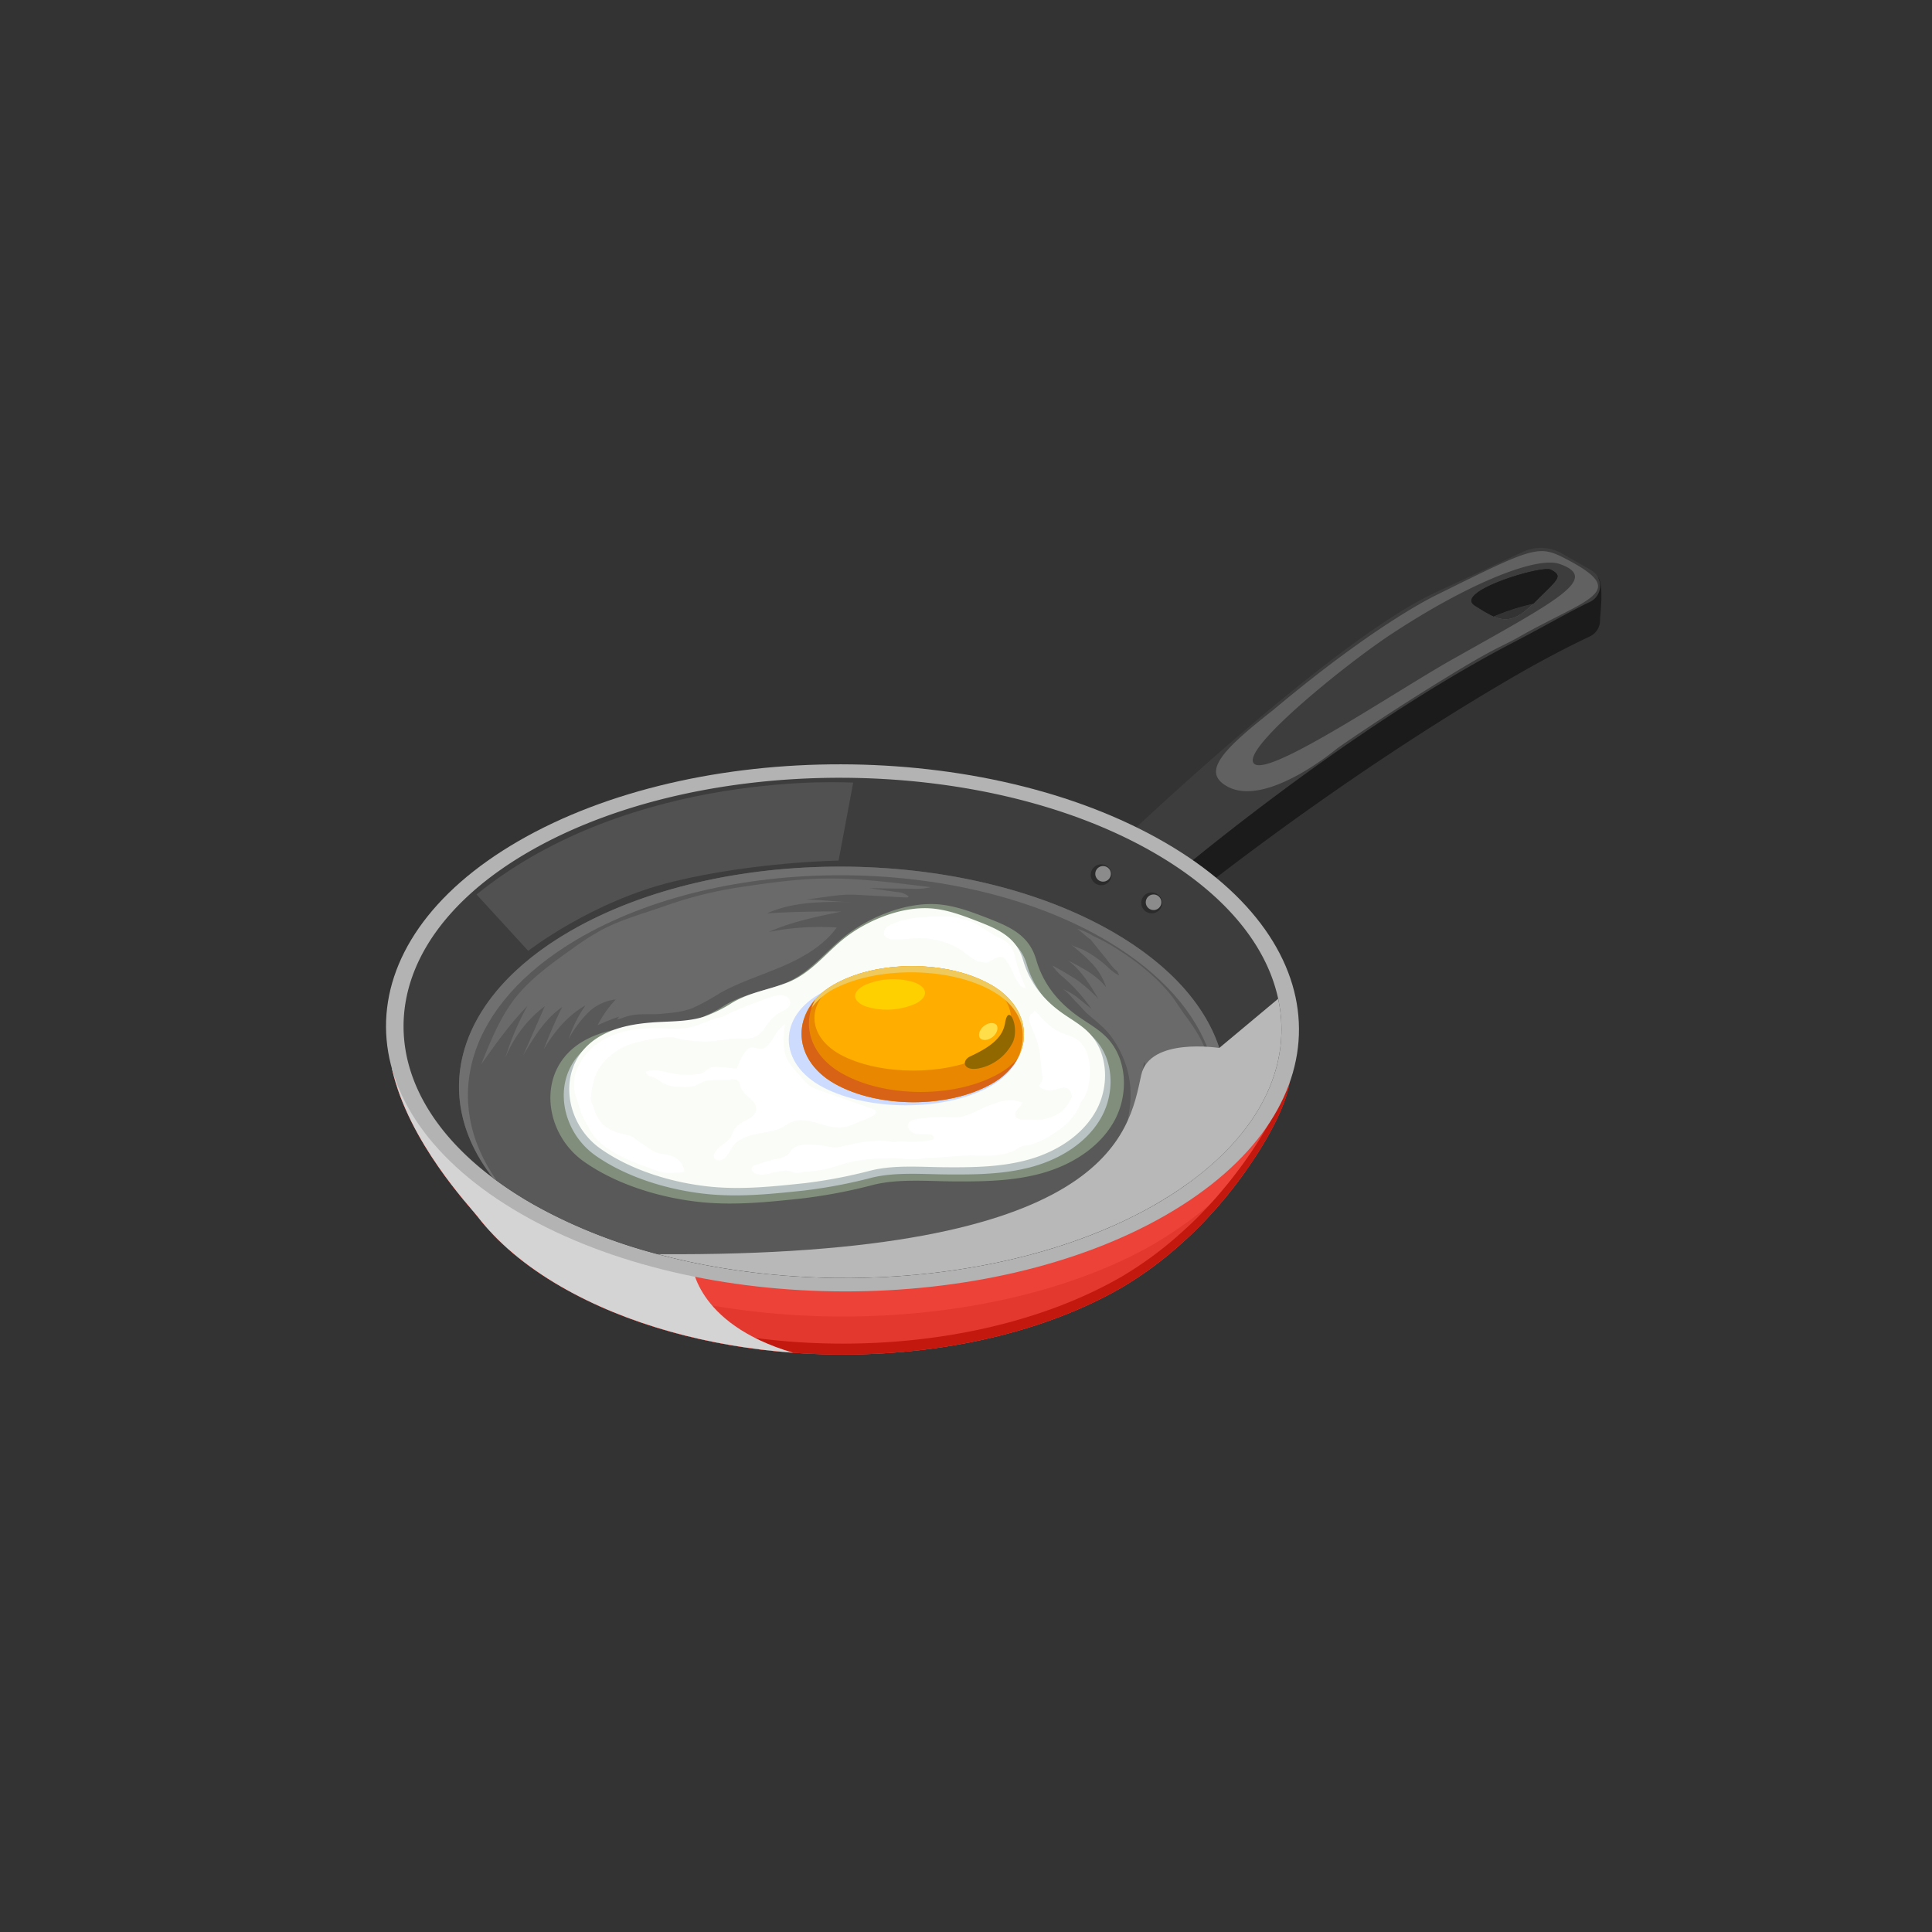 <svg xmlns="http://www.w3.org/2000/svg" xmlns:xlink="http://www.w3.org/1999/xlink" width="561" height="561" viewBox="0 0 561 561"><rect x="0" y="0" width="561" height="561" fill="#333333" stroke="none"/><defs><clipPath id="clip-path"><rect id="Rettangolo_30" data-name="Rettangolo 30" width="369" height="242.817" fill="none"></rect></clipPath><clipPath id="clip-path-3"><rect id="Rettangolo_26" data-name="Rettangolo 26" width="116.424" height="98.399" fill="none"></rect></clipPath><clipPath id="clip-path-4"><rect id="Rettangolo_27" data-name="Rettangolo 27" width="14.569" height="15.681" fill="none"></rect></clipPath><clipPath id="clip-path-5"><rect id="Rettangolo_28" data-name="Rettangolo 28" width="181.08" height="81.077" fill="none"></rect></clipPath><clipPath id="clip-Tavola_da_disegno_7"><rect width="561" height="561"></rect></clipPath></defs><g id="Tavola_da_disegno_7" data-name="Tavola da disegno &#x2013; 7" clip-path="url(#clip-Tavola_da_disegno_7)"><g id="Raggruppa_437" data-name="Raggruppa 437"><rect id="Rettangolo_144" data-name="Rettangolo 144" width="561" height="561" fill="none"></rect><g id="Raggruppa_161" data-name="Raggruppa 161" transform="translate(96 159.092)"><g id="Raggruppa_160" data-name="Raggruppa 160" clip-path="url(#clip-path)"><g id="Raggruppa_159" data-name="Raggruppa 159" transform="translate(0 0)"><g id="Raggruppa_158" data-name="Raggruppa 158" clip-path="url(#clip-path)"><path id="Tracciato_271" data-name="Tracciato 271" d="M227.046,3.193,216.622,6.324a11.978,11.978,0,0,0-2.677-1.142,12.382,12.382,0,0,0-8.687.651l-13.115,6.1L179.8,17.661C154.109,29.6,106.278,73.357,90.033,88.58c-3.528,3.317-5.57,5.279-5.57,5.279l13.221,11.257s47.164-39.494,104.763-72.974c8.749-5.087,16.563-9.071,22.237-11.762a5.148,5.148,0,0,0,2.97-4.654c.027-1.777,1.182-10.518-.608-12.533m-18.8,7.678c-4.905,4.905-7.983,5.239-11.484,3.686a64.591,64.591,0,0,1,11.484-3.686" transform="translate(140.956 5.329)" fill="#1b1b1b"></path><path id="Tracciato_272" data-name="Tracciato 272" d="M227.046,8.522a5.113,5.113,0,0,0-2.015-2.068l-8.41-4.815a12.382,12.382,0,0,0-11.364-.491L179.8,12.976c-31.271,14.521-95.334,76.2-95.334,76.2l5.57,4.735,7.652,6.525s53.15-46.123,104.763-72.964c8.989-4.668,16.563-9.082,22.237-11.775a5.2,5.2,0,0,0,2.362-7.174M196.757,19.886A64.66,64.66,0,0,1,208.241,16.2c-4.905,4.905-7.983,5.236-11.484,3.686" transform="translate(140.956 0)" fill="#3d3d3d"></path><path id="Tracciato_273" data-name="Tracciato 273" d="M198.631,2.978c-8.58-4.55-9.175-4.324-37.874,9.917,0,0-17.041,7.758-47.964,33.71-15.146,11.882-20.435,17.9-13.368,21.986,11.353,6.565,32.053-10.94,32.053-10.94s12.9-9.122,33.032-21.415c13.208-8.076,15.119-8.3,19.773-10.956,19.9-11.324,32.17-12.837,14.348-22.3m-10.2,12.637c-4.905,4.905-7.982,5.239-11.484,3.686a64.591,64.591,0,0,1,11.484-3.686" transform="translate(160.764 0.586)" fill="#616161"></path><path id="Tracciato_274" data-name="Tracciato 274" d="M189.453,2.006c-6.605-2.322-26.2,5.415-48.96,20.411-13.342,8.794-45.021,34.409-39.531,37.751,5.052,3.091,40.831-21.177,57.514-30.566,30.339-17.081,42.846-23.419,30.977-27.6m-19.176,15.21a64.658,64.658,0,0,1,11.484-3.686c-4.905,4.905-7.982,5.236-11.484,3.686" transform="translate(167.435 2.67)" fill="#3d3d3d"></path><path id="Tracciato_275" data-name="Tracciato 275" d="M267.251,92.672c-1.825,11.273-15.981,33.11-31.746,46.857a106.08,106.08,0,0,1-16.963,12.445C192.35,167.085,157.035,173.4,123.109,170.9c-24.532-1.8-48.3-8.2-67.359-19.194-10.483-6.045-18.543-12.96-24.206-20.313C29.419,128.611,11.506,109.8,6.686,88.562c0,0,8.249-6.373,23.251-16.066,7-4.492,15.493-9.747,25.3-15.41,45.114-26.056,118.465-25.92,163.854.3,30.684,17.7,48.626,32.4,48.165,35.288" transform="translate(11.158 62.802)" fill="#ed4238"></path><path id="Tracciato_276" data-name="Tracciato 276" d="M234.669,78.447a115.924,115.924,0,0,1-18.34,12.466c-48.717,26.043-126.792,25.909-175.818-.3-11.3-6.04-20.011-12.941-26.125-20.3-.387-.467-1.265-1.4-2.469-2.706,5.148,7.307,9.877,12.41,10.908,13.75,5.661,7.361,13.726,14.26,24.188,20.3C92.4,127.869,164.694,128,209.8,101.957a107.4,107.4,0,0,0,16.979-12.464,124.757,124.757,0,0,0,19.112-21.482,117.026,117.026,0,0,1-11.225,10.435" transform="translate(19.886 112.829)" fill="#e3382e"></path><path id="Tracciato_277" data-name="Tracciato 277" d="M235.507,104.824a107.239,107.239,0,0,1-16.979,12.464c-45.109,26.045-117.4,25.912-162.792-.3-10.462-6.04-18.527-12.941-24.188-20.3-2.039-2.65-18.575-20.048-24.182-40.166-.44.334-.678.515-.678.515,4.8,21.225,22.731,40.057,24.86,42.824,5.661,7.361,13.726,14.26,24.188,20.3,45.392,26.205,117.683,26.339,162.792.294a107.234,107.234,0,0,0,16.979-12.463c15.757-13.737,29.907-35.578,31.751-46.86a2.037,2.037,0,0,0-.427-1.225c-2.976,11.7-16.424,31.925-31.324,44.914" transform="translate(11.161 94.328)" fill="#c3180e"></path><g id="Raggruppa_151" data-name="Raggruppa 151" transform="translate(17.843 135.299)" style="mix-blend-mode: multiply;isolation: isolate"><g id="Raggruppa_150" data-name="Raggruppa 150"><g id="Raggruppa_149" data-name="Raggruppa 149" clip-path="url(#clip-path-3)"><path id="Tracciato_278" data-name="Tracciato 278" d="M123.109,149.1c-24.532-1.8-48.3-8.2-67.362-19.194-10.481-6.045-18.54-12.96-24.2-20.313C29.419,106.81,11.5,88,6.686,66.759c0,0,8.249-6.371,23.251-16.064C66.313,73.893,93.7,122.741,93.7,122.741s.518,17.833,29.405,26.355" transform="translate(-6.685 -50.697)" fill="#d4d4d4"></path></g></g></g><path id="Tracciato_279" data-name="Tracciato 279" d="M232.015,46.132C180.087,16.153,96.163,16,44.558,45.793s-51.338,78.248.587,108.227S181,184.151,232.6,154.359s51.338-78.248-.587-108.227" transform="translate(10.06 39.298)" fill="#b3b3b3"></path><path id="Tracciato_280" data-name="Tracciato 280" d="M225.806,149.147C186.95,171.279,129.052,176,81.779,163.35a153.067,153.067,0,0,1-36.23-14.521C-4.379,120.371-4.63,74.395,44.978,46.121c49.625-28.271,130.33-28.127,180.257.318,21.087,12,33.313,27.134,36.667,42.742,4.6,21.364-7.411,43.628-36.1,59.966" transform="translate(13.245 41.74)" fill="#3d3d3d"></path><path id="Tracciato_281" data-name="Tracciato 281" d="M23.753,125a109.8,109.8,0,0,0,11.727,7.7c49.934,28.447,130.637,28.591,180.259.32a108.614,108.614,0,0,0,11.215-7.337c18.42-23.649,10.7-52.5-23.118-72.024-43.63-25.191-114.152-25.317-157.513-.283C12.864,72.688,5.384,101.344,23.753,125" transform="translate(23.312 57.872)" fill="#595959"></path><path id="Tracciato_282" data-name="Tracciato 282" d="M98.252,77a29.221,29.221,0,0,0-2.714-4.4c-1.98-2.658-4.428-4.374-6.848-6.539-1.092-.977-2-2.2-3.083-3.224-1.2-1.134-2.712-3.259-4.187-3.971a19.142,19.142,0,0,1,4.118,2.29l4.385,3.539a50.107,50.107,0,0,0-8.111-9.106,16.385,16.385,0,0,1-3.3-3.526q3.711,1.978,7.249,4.265a47.551,47.551,0,0,1,6.162,5.45C89.5,57.711,86.976,53.543,83.2,50.684c4.019,2.047,8.167,4.2,10.966,7.74a18.255,18.255,0,0,0-4.227-7.054,54.73,54.73,0,0,0-6.192-5.508c.987.793,2.8,1.158,3.958,1.769a32.691,32.691,0,0,1,3.827,2.381A32.231,32.231,0,0,1,95,52.894a10.935,10.935,0,0,0,3.088,2.135c-.267-.133-.5-1.014-.723-1.27s-.518-.419-.766-.662a33.363,33.363,0,0,1-2.4-2.933q-2.442-3.018-4.881-6.032c.048-.093.173.088.083.139s-.2-.016-.28-.083Q87.5,42.819,85.866,41.45a20.8,20.8,0,0,1,4.446,2.007c1.569.75,3.139,1.508,4.641,2.386,6.288,3.672,12.842,8.594,17.513,14.2,1.679,2.015,2.981,4.257,4.516,6.352A58.687,58.687,0,0,1,121.364,73c4.588,8.26,4.369,19.76,1.321,28.549-.355,1.03-.753,2.047-1.19,3.043a10.87,10.87,0,0,0-1.19,2.5c.35-4.6,2.146-9.074,1.932-13.689a85.473,85.473,0,0,1-5.143,15.239c1.43-6.053,1.156-12.354,1.532-18.559.219-3.624.609-7.507-1.19-10.662.3,4.6-.849,9.175-2.359,13.531s-3.395,8.586-4.636,13.024a135.6,135.6,0,0,0,.035-28.076c-.71,2.714-.584,5.565-.723,8.367a44.5,44.5,0,0,1-5.156,18.674,54.988,54.988,0,0,0,1.711-20.187,13.765,13.765,0,0,0-1.134-4.74,130.441,130.441,0,0,1-7.19,26.942C99.242,101.44,101.1,96,101.27,90.354A28.074,28.074,0,0,0,98.252,77" transform="translate(131.026 69.174)" fill="#6a6a6a"></path><path id="Tracciato_283" data-name="Tracciato 283" d="M203.838,53.655C160.2,28.463,89.686,28.335,46.325,53.369,12.863,72.689,5.385,101.342,23.755,125c.374.28.769.558,1.15.838C8.529,102.513,16.231,74.744,48.156,55.875,90.511,30.841,159.4,30.97,202.02,56.158c32.261,19.069,40.193,47.02,23.8,70.343.379-.275.766-.547,1.137-.825,18.423-23.646,10.7-52.5-23.115-72.021" transform="translate(23.313 57.871)" fill="#707070"></path><path id="Tracciato_284" data-name="Tracciato 284" d="M74.583,68.123c5.669-3.32,11.255-3.969,17.147-6.264,7.5-2.92,11.988-9.37,18.073-14.051,7.038-5.418,17.4-9.594,26.347-9,5.162.342,10.08,2.231,14.906,4.1,6.7,2.594,11.924,5.071,13.939,12.042,2.066,7.144,6.52,12.53,12.624,16.736,2.661,1.834,5.514,3.443,7.774,5.749,6.138,6.256,6.48,16.768,2.2,24.415s-12.33,12.624-20.764,15.01-17.324,2.485-26.088,2.426c-7.414-.053-15.72-.8-22.987.99a152.314,152.314,0,0,1-20.635,3.953c-9.616,1.028-19.312,2.052-28.941,1.137-11.775-1.118-24.828-4.983-34.546-11.844-11.82-8.343-14-26.945-.144-34.962,5.4-3.128,11.788-4.054,18.023-4.4,4.708-.256,9.5-.227,14.014-1.593a43.332,43.332,0,0,0,9.061-4.438" transform="translate(39.902 64.663)" fill="#818e7c"></path><path id="Tracciato_285" data-name="Tracciato 285" d="M73.673,67.413C79.08,64.271,84.4,63.66,90.02,61.49c7.153-2.762,11.428-8.863,17.23-13.291,6.709-5.122,16.59-9.071,25.114-8.514,4.921.323,9.61,2.111,14.212,3.878,6.384,2.453,11.367,4.8,13.288,11.385,1.972,6.758,6.213,11.85,12.034,15.829,2.535,1.732,5.255,3.253,7.414,5.434,5.847,5.917,6.176,15.858,2.092,23.088s-11.756,11.938-19.792,14.2-16.517,2.349-24.874,2.29c-7.064-.048-14.986-.75-21.911.939a146.444,146.444,0,0,1-19.672,3.736c-9.167.971-18.41,1.94-27.588,1.076-11.228-1.06-23.667-4.713-32.934-11.2-11.271-7.889-13.344-25.479-.139-33.062,5.151-2.957,11.239-3.832,17.179-4.158,4.489-.243,9.061-.216,13.363-1.505a41.434,41.434,0,0,0,8.636-4.2" transform="translate(42.333 66.142)" fill="#b9c3c4"></path><path id="Tracciato_286" data-name="Tracciato 286" d="M73.3,66.641c5.3-3.1,10.513-3.707,16.018-5.85,7.008-2.73,11.2-8.756,16.883-13.128,6.573-5.06,16.259-8.962,24.612-8.412,4.823.32,9.416,2.084,13.923,3.83C151,45.5,155.88,47.817,157.762,54.329c1.93,6.675,6.088,11.706,11.791,15.634,2.485,1.713,5.151,3.216,7.262,5.37,5.735,5.845,6.053,15.666,2.052,22.808s-11.519,11.791-19.395,14.022-16.187,2.322-24.372,2.263c-6.928-.048-14.687-.739-21.474.929a142.391,142.391,0,0,1-19.277,3.691c-8.983.958-18.039,1.916-27.035,1.062-11-1.046-23.192-4.654-32.272-11.065C24,101.25,21.968,83.873,34.909,76.382c5.047-2.92,11.012-3.787,16.835-4.107,4.4-.24,8.877-.214,13.093-1.487A40.59,40.59,0,0,0,73.3,66.641" transform="translate(43.331 65.417)" fill="#fafcf7"></path><path id="Tracciato_287" data-name="Tracciato 287" d="M107.542,51.637c-13.256-6.928-34.682-6.963-47.855-.077s-13.107,20.689.149,27.615,34.682,6.963,47.855.08,13.107-20.689-.149-27.617" transform="translate(83.192 77.466)" fill="#cddbff"></path><path id="Tracciato_288" data-name="Tracciato 288" d="M106.3,50.935c-12.653-7.209-33.1-7.246-45.677-.083s-12.509,21.532.144,28.741,33.1,7.246,45.677.083,12.509-21.532-.144-28.741" transform="translate(85.506 75.94)" fill="#e98800"></path><path id="Tracciato_289" data-name="Tracciato 289" d="M101.3,49.672c-11.18-5.533-29.251-5.559-40.364-.064s-11.052,16.523.128,22.055,29.251,5.559,40.361.061,11.054-16.52-.125-22.053" transform="translate(87.856 75.94)" fill="#ffae00"></path><path id="Tracciato_290" data-name="Tracciato 290" d="M59.383,52.65c12.573-7.163,34.3-7.128,46.953.083,7.734,4.406,10.609,10.865,7.777,18.775,3.381-7.1.681-15.565-8.111-20.574-12.65-7.209-33.1-7.243-45.675-.08-4.887,2.784-7.841,6.659-8.911,10.777a20.568,20.568,0,0,1,7.967-8.981" transform="translate(85.805 75.94)" fill="#f0c95c"></path><path id="Tracciato_291" data-name="Tracciato 291" d="M108.561,70.664c-12.573,7.163-33.024,7.128-45.675-.08-9.167-5.223-11.69-14.193-7.625-21.468-6.8,7.63-4.972,18.487,5.5,24.452,12.653,7.209,33.1,7.243,45.677.08a19.331,19.331,0,0,0,7.481-7.273,21.089,21.089,0,0,1-5.354,4.289" transform="translate(85.518 81.967)" fill="#d86316"></path><path id="Tracciato_292" data-name="Tracciato 292" d="M74.176,47.837a20.661,20.661,0,0,0-14.337.822c-3.846,1.94-3.664,4.721.408,6.205a20.661,20.661,0,0,0,14.337-.822c3.848-1.94,3.664-4.719-.408-6.205" transform="translate(95.24 78.309)" fill="#ffd000"></path><g id="Raggruppa_154" data-name="Raggruppa 154" transform="translate(184.163 135.606)" style="mix-blend-mode: screen;isolation: isolate"><g id="Raggruppa_153" data-name="Raggruppa 153"><g id="Raggruppa_152" data-name="Raggruppa 152" clip-path="url(#clip-path-4)"><path id="Tracciato_293" data-name="Tracciato 293" d="M80.692,53.131c-.691,4.254-4.07,6.907-10.12,9.725-2.85,1.326-2,5.047,4.089,3.067A14.1,14.1,0,0,0,83,58.621c1.871-4.42-1.329-11.511-2.306-5.49" transform="translate(-69.004 -50.811)" fill="#916800"></path></g></g></g><path id="Tracciato_294" data-name="Tracciato 294" d="M75.341,52c-2.079-1.212-5.447,1.516-4.673,3.784a1.159,1.159,0,0,0,.424.515c2.082,1.212,5.45-1.516,4.673-3.784A1.159,1.159,0,0,0,75.341,52" transform="translate(117.745 86.277)" fill="#ffde4a"></path><path id="Tracciato_295" data-name="Tracciato 295" d="M110.992,72.649c.51-.406,1-.83,1.468-1.281a16.893,16.893,0,0,0,4.887-14.1q-1.986,3.627-3.974,7.249a12.761,12.761,0,0,1-2.186,3.184,11.358,11.358,0,0,1-4.908,2.458c-1.914.539-4.19.171-6.186.259-1.041.048-2.354-.045-2.738-1.014-.558-1.423,1.537-2.45,1.988-3.907-3.688-1.4-6.635-.355-10.064,1.009-2.789,1.11-5.952,3.093-8.957,3.315a22.4,22.4,0,0,1-2.9-.093,48.337,48.337,0,0,0-8.415.52c-1.094.133-2.386.406-2.808,1.425-.534,1.289.846,2.637,2.215,2.9s2.8-.088,4.169.2c.614.128,1.324.731.971,1.249a1.067,1.067,0,0,1-.723.352,29.457,29.457,0,0,1-7.5.448,6.242,6.242,0,0,0-3.325.312c-1,.518-1.583,1.994-.79,2.8a2.56,2.56,0,0,0,1.161.574c6.616,1.9,13.011.8,19.707.406,4.767-.278,9.739.625,14.3-1.2.918-.366,1.673-1.054,2.559-1.409,1.022-.414,2.3-.39,3.368-.734a26.014,26.014,0,0,0,6.475-3.317c.755-.5,1.5-1.028,2.21-1.593" transform="translate(101.541 95.563)" fill="#fff"></path><path id="Tracciato_296" data-name="Tracciato 296" d="M79.8,68.974A3.231,3.231,0,0,1,78.736,72.2a4.665,4.665,0,0,0,4.049,1.281c1.631-.288,3.518-1.377,4.729-.251,1.145,1.06.753,3.507,2.269,3.875.907.219,1.724-.606,2.188-1.415a14.462,14.462,0,0,0,1.588-5.973c.358-4.094-.339-8.858-3.8-11.078-1.972-1.262-4.382-1.551-6.344-2.85-2.223-1.473-3.934-3.667-5.893-5.458,0,.574-.737.8-1.137,1.206a2.371,2.371,0,0,0-.123,2.418c.875,2.543,2.156,4.967,2.637,7.633.44,2.442.547,4.927.894,7.382" transform="translate(126.832 84.002)" fill="#fff"></path><path id="Tracciato_297" data-name="Tracciato 297" d="M45.932,72.229c-.427.723.331,1.607,1.118,1.892a7.506,7.506,0,0,0,4.011-.056,24.741,24.741,0,0,1,4.67-.913c1.065.013,2,.6,3.05.7a18.016,18.016,0,0,0,2.581-.344,33.416,33.416,0,0,0,7.6-1.169c1.657-.467,3.277-1.068,4.945-1.5a51,51,0,0,1,11.116-1.2,26.656,26.656,0,0,1,3.2.019,42.108,42.108,0,0,0,4.668.189c.726-.016,4.281.189,3.189-1.26a2.468,2.468,0,0,0-.963-.673A30.865,30.865,0,0,0,85,64.585a29.847,29.847,0,0,0-8.284.6q-2.4.436-4.769.985a8.11,8.11,0,0,1-1.935.3,8.913,8.913,0,0,1-1.5-.195,40.334,40.334,0,0,0-5.546-.643c-2-.083-4.249.083-5.567,1.583-.344.39-.6.849-.969,1.217A5.971,5.971,0,0,1,53.37,69.7a50.787,50.787,0,0,0-6.459,1.882,1.777,1.777,0,0,0-.979.646" transform="translate(76.448 107.628)" fill="#fff"></path><path id="Tracciato_298" data-name="Tracciato 298" d="M66.948,57.861c.326-.464.649-.934,1-1.374A11.53,11.53,0,0,1,71.4,53.575a10.764,10.764,0,0,0,1.93-1.161c1.652-1.425.6-3.4-1.353-3.7a7.993,7.993,0,0,0-3.582.55,117.487,117.487,0,0,0-16.52,6.92C46.59,58.8,41.423,59.366,35.562,59.574c2.05-.072,5.052,1.6,7.182,1.975a39.425,39.425,0,0,0,7.8.568c2.517-.069,4.951-.737,7.433-.873,2.362-.128,4.665.5,6.782-.963a9.218,9.218,0,0,0,2.186-2.421" transform="translate(59.348 81.21)" fill="#fff"></path><path id="Tracciato_299" data-name="Tracciato 299" d="M77.8,47.579a21.821,21.821,0,0,1,6.138,3.211A17.2,17.2,0,0,0,87.521,53.2c1.172,0,2.036.659,3.264.085a10.642,10.642,0,0,1,2.535-1.273,2.34,2.34,0,0,1,1.276-.056,2.017,2.017,0,0,1,.8.6c2.018,2.2,2.525,5.484,4.566,7.668a1.611,1.611,0,0,0,1.513.657,49.712,49.712,0,0,1-3.123-8.663,9.4,9.4,0,0,0-1.615-3.907,11.144,11.144,0,0,0-3.6-2.274c-1.812-.931-3.456-2.156-5.2-3.2a16.338,16.338,0,0,0-3.515-1.641c-.587-.181-1.214-.214-1.8-.382a10.084,10.084,0,0,0-1.246-.459,48.822,48.822,0,0,0-9.181-.072,26.587,26.587,0,0,0-9.7,2.058,4.915,4.915,0,0,0-1.735,1.148,2.007,2.007,0,0,0-.478,1.94c.39,1.078,1.772,1.35,2.92,1.366,2.744.04,5.476-.411,8.22-.342A21.789,21.789,0,0,1,77.8,47.579" transform="translate(100.451 66.914)" fill="#fff"></path><path id="Tracciato_300" data-name="Tracciato 300" d="M44.075,58.56c.907-.246,1.847-.448,2.837-.657a34.2,34.2,0,0,1,7.785-.934,11.218,11.218,0,0,0,4.374-.3,8.712,8.712,0,0,0,1.6-.9,17.555,17.555,0,0,1,2.818-1.831c.755-.3,1.641-.419,2.423-.7a6.2,6.2,0,0,0,3.461-2.194c-3.139.5-5.952,2.242-9.05,2.949-3.582.819-7.315.216-10.99.294-1.449.032-2.893.168-4.337.307a24.088,24.088,0,0,0-12.456,4.638,17.02,17.02,0,0,0-5.7,8.033,4.371,4.371,0,0,0,.531,4.227,4.569,4.569,0,0,0,1.065.771,2.223,2.223,0,0,1,1,1.15,35.171,35.171,0,0,1,1.6,3.75c.275-3.8.6-7.761,2.546-11.041A17.107,17.107,0,0,1,39.4,60.529a16.814,16.814,0,0,1,4.678-1.97" transform="translate(44.303 85.163)" fill="#fff"></path><path id="Tracciato_301" data-name="Tracciato 301" d="M54.945,81.421c-1.537-.552-3.248-.451-4.759-1.118a10.278,10.278,0,0,1-1.417-.819q-1.781-1.161-3.566-2.325c-.771-.5-1.471-1.374-2.389-1.62-.846-.227-1.684-.3-2.557-.587A13.345,13.345,0,0,1,34.9,72.3a12.99,12.99,0,0,1-2.762-5.06,81.921,81.921,0,0,1-2.685-8.273c-.264-1.065-.534-2.816-1.772-1.444-2.583,2.869-.328,7.273.552,10.379.681,2.4,2.132,4.553,3.328,6.734a14.884,14.884,0,0,0,3.026,3.312,20.028,20.028,0,0,0,4.233,2.874,56.215,56.215,0,0,0,8.065,3.544c1.495.518,3.032,1.2,4.532,1.625,1.852.523,4.2.235,6.106.208.363-.005.809-.064.939-.4a.873.873,0,0,0-.024-.534,5.685,5.685,0,0,0-3.323-3.776l-.171-.064" transform="translate(44.189 95.155)" fill="#fff"></path><path id="Tracciato_302" data-name="Tracciato 302" d="M88.423,81.717c-3.838-.478-8.079-3.12-11.911-1.356-.718.331-1.356.814-2.039,1.212-2.362,1.366-5.167,1.641-7.844,2.17s-5.487,1.468-7.091,3.672c-1.057,1.454-1.652,3.531-3.624,4.027a1.532,1.532,0,0,1-1.834-.8,1.635,1.635,0,0,1,.056-1.057c.761-2.22,3.638-2.973,4.836-4.991.392-.659.582-1.422.969-2.084.9-1.545,2.7-2.285,4.259-3.16a4.006,4.006,0,0,0,1.991-1.94,3.106,3.106,0,0,0-.528-2.73A12.648,12.648,0,0,0,63.64,72.63a5.965,5.965,0,0,1-1.732-2.271c-.152-.416-.222-.859-.379-1.276a1.653,1.653,0,0,0-1.511-1.132,10.529,10.529,0,0,0-1.788.005c-1.871.115-3.758.152-5.623.259-1.615.091-2.794,1.2-4.348,1.649a12.563,12.563,0,0,1-4.449.2,11.155,11.155,0,0,1-4.345-.915c-.851-.438-1.548-1.145-2.4-1.567-.582-.288-1.217-.315-1.809-.6a1.573,1.573,0,0,1-.947-1.281c2.938-1.124,5.511.192,8.482.638a24.1,24.1,0,0,0,6.544.085,4.207,4.207,0,0,0,1.644-.462c.462-.278.809-.707,1.249-1.019,1.118-.793,2.618-.7,3.987-.574l4.388.408c.822-1.567,2.186-5.679,4.161-6.088,1.161-.24,2.367.606,3.512.291,1.262-.35,2.375-2.119,3.064-3.152A13.826,13.826,0,0,1,74.7,51.773c-.467,3.659-.886,7.609.913,10.83a29.055,29.055,0,0,0,3.512,4.334A17.278,17.278,0,0,0,81.481,69.5,12.362,12.362,0,0,0,85.2,71.272q7.41,2.578,14.815,5.183c.411.144.87.339,1.012.75.222.646-.488,1.2-1.1,1.508-.633.315-1.278.6-1.93.867-1.265.523-2.551.99-3.8,1.543a10.418,10.418,0,0,1-5.767.6" transform="translate(57.256 86.401)" fill="#fff"></path><path id="Tracciato_303" data-name="Tracciato 303" d="M149,4.93a3.606,3.606,0,0,1-.331.6,11.023,11.023,0,0,1-.915,1.126c-.889,1-2.242,2.269-4.033,4.043-.251.24-.515.5-.8.8-.278.264-.568.555-.862.849h-.013a64.658,64.658,0,0,0-11.484,3.686,38.742,38.742,0,0,1-4.614-2.626c-.264-.16-.531-.318-.8-.491C118.686,8.936,144.625,1.07,147.2,2.477c1.58.862,2.188,1.471,1.8,2.453" transform="translate(207.145 3.856)" fill="#1b1b1b"></path><path id="Tracciato_304" data-name="Tracciato 304" d="M149,4.93a3.606,3.606,0,0,1-.331.6,11.023,11.023,0,0,1-.915,1.126c-.889,1-2.242,2.269-4.033,4.043-.251.254-.528.518-.8.8-.278.264-.568.555-.862.849h-.013a64.658,64.658,0,0,0-11.484,3.686,38.742,38.742,0,0,1-4.614-2.626c-.264-.16-.531-.318-.8-.491C118.686,8.936,144.625,1.07,147.2,2.477c1.58.862,2.188,1.471,1.8,2.453" transform="translate(207.145 3.856)" fill="#1b1b1b"></path><path id="Tracciato_305" data-name="Tracciato 305" d="M88.541,38.61a3.031,3.031,0,1,1-1.657-3.953,3.029,3.029,0,0,1,1.657,3.953" transform="translate(138.02 57.458)" fill="#2b2b2b"></path><path id="Tracciato_306" data-name="Tracciato 306" d="M94.032,41.669a3.029,3.029,0,1,1-1.657-3.953,3.029,3.029,0,0,1,1.657,3.953" transform="translate(147.189 62.563)" fill="#2b2b2b"></path><path id="Tracciato_307" data-name="Tracciato 307" d="M93.047,40.828a2.261,2.261,0,1,1-1.236-2.949,2.261,2.261,0,0,1,1.236,2.949" transform="translate(148.011 62.931)" fill="#8b8b8b"></path><path id="Tracciato_308" data-name="Tracciato 308" d="M87.552,37.735a2.261,2.261,0,1,1-1.236-2.949,2.261,2.261,0,0,1,1.236,2.949" transform="translate(138.844 57.77)" fill="#8b8b8b"></path><g id="Raggruppa_157" data-name="Raggruppa 157" transform="translate(95.023 130.921)" style="mix-blend-mode: multiply;isolation: isolate"><g id="Raggruppa_156" data-name="Raggruppa 156"><g id="Raggruppa_155" data-name="Raggruppa 155" clip-path="url(#clip-path-5)"><path id="Tracciato_309" data-name="Tracciato 309" d="M179.632,109.021c-38.856,22.133-96.754,26.854-144.027,14.2,131.764.9,136.736-35.346,140.36-52.032,2.407-11.078,22.656-7.844,22.656-7.844l17.107-14.294c4.6,21.364-7.411,43.628-36.1,59.966" transform="translate(-35.604 -49.055)" fill="#b8b8b8"></path></g></g></g><path id="Tracciato_310" data-name="Tracciato 310" d="M77.686,73.62a65.129,65.129,0,0,0,7.958-4.332c5.73-3.224,12.074-5.175,18.116-7.766s11.994-6,15.861-11.313A76.049,76.049,0,0,0,99.883,51.5c6.688-2.981,13.934-4.46,21.111-5.919q-10.817-.14-21.626.515c7.942-3.568,16.99-3.424,25.7-3.216-4.815-.059-9.578-.694-14.4-.817,4.729-.464,9.6-1.617,14.326-1.372,4.884.251,9.765.528,14.649.793.318.019.7,0,.865-.267a5.224,5.224,0,0,0-3.3-1.289c-.35-.051-.7-.1-1.046-.147q-3.563-.5-7.12-1l12.525.168a18.355,18.355,0,0,0,5.354-.454c-7.625-.921-15.191-1.914-22.845-2.341a106.917,106.917,0,0,0-12.165-.029c-6.928.4-14.009,1.417-20.881,2.45a118.048,118.048,0,0,0-21.671,5.508c-5.981,2.108-12.066,3.736-17.716,6.667a74.813,74.813,0,0,0-8.73,5.57c-5.634,4-11.38,8.089-15.874,13.4-4.78,5.65-7.948,13.358-10.651,20.2,4.182-5.885,8.383-11.794,13.424-16.961A78.053,78.053,0,0,0,23.367,88.1,35.5,35.5,0,0,1,34.854,73.04Q31.7,80.222,28.539,87.4c3.093-5.239,6.339-10.649,11.351-14.1q-2.978,6.029-5.362,12.322c3.018-5.127,6.96-9.877,12.143-12.805a38.159,38.159,0,0,0-4.913,9.757,33.617,33.617,0,0,1,5.5-7.478,13.641,13.641,0,0,1,8.2-4,32.3,32.3,0,0,0-5.284,7.494,59.471,59.471,0,0,1,6.274-2.511l-.7.881c1.31-.318,2.546-.9,3.862-1.188,2.888-.635,6.072-.214,9.013-.5,3.1-.3,6.1-.494,9.055-1.649" transform="translate(27.349 60.026)" fill="#6a6a6a"></path><path id="Tracciato_311" data-name="Tracciato 311" d="M125.248,25.632S61.116,21.482,15.879,58.1l15,16.371s18.378-14.334,42.032-20.1S121,48.263,121,48.263Z" transform="translate(26.5 42.539)" fill="#515151"></path></g></g></g></g></g></g></svg>